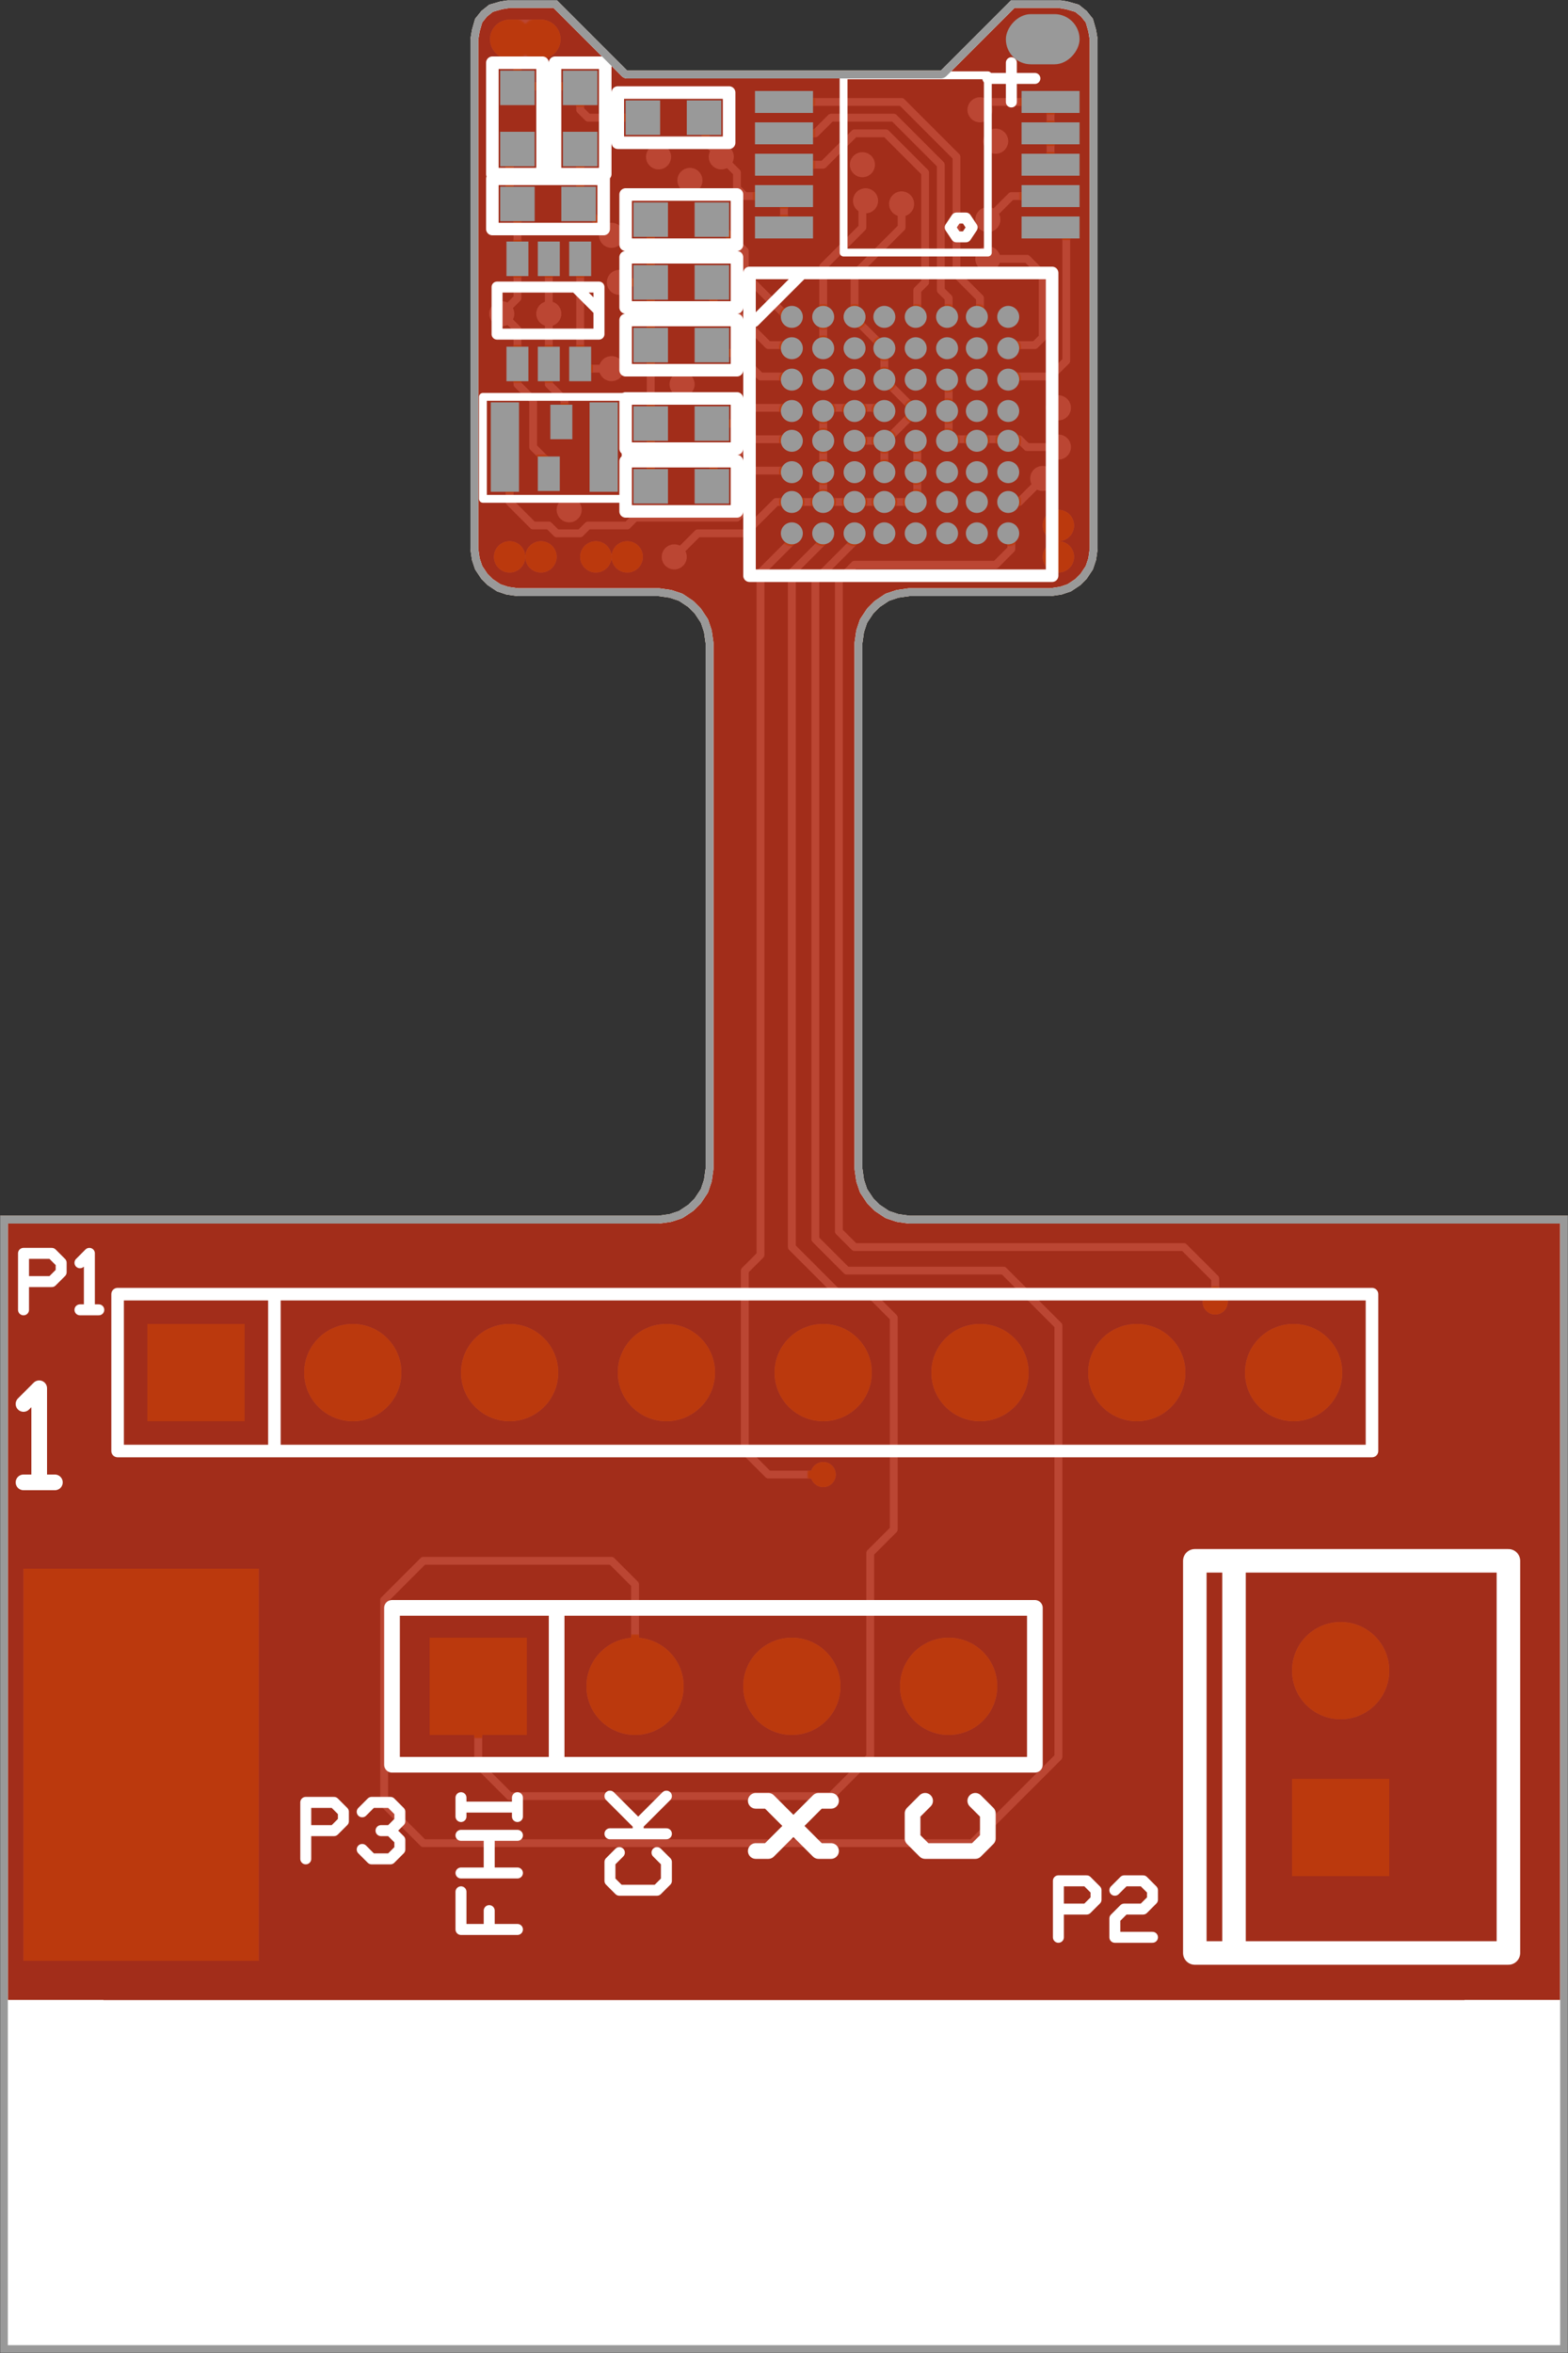 <svg version="1.1" xmlns="http://www.w3.org/2000/svg" xmlns:xlink="http://www.w3.org/1999/xlink" stroke-linecap="round" stroke-linejoin="round" stroke-width="0" fill-rule="evenodd" clip-rule="evenodd" id="Q4GY4s8io9RdvVHUASoD_top" viewBox="250 350 1000 1500" width="10in" height="15in" class="w-100 h-100"><rect x="250" y="350" width="1000" height="1500" fill="#333333" stroke="none"/><defs><style>.Q4GY4s8io9RdvVHUASoD_fr4 {color: #666666;}
.Q4GY4s8io9RdvVHUASoD_cu {color: #cccccc;}
.Q4GY4s8io9RdvVHUASoD_cf {color: #cc9933;}
.Q4GY4s8io9RdvVHUASoD_sm {color: #b51a00; opacity: 0.75;}
.Q4GY4s8io9RdvVHUASoD_ss {color: #ffffff;}
.Q4GY4s8io9RdvVHUASoD_sp {color: #999999;}
.Q4GY4s8io9RdvVHUASoD_out {color: #000000;}</style><circle cx="0" cy="0" r="8" id="ZgdZv9JOm4Oh7x9dErf2_pad-15"/><circle cx="0" cy="0" r="6" id="ZgdZv9JOm4Oh7x9dErf2_pad-16"/><circle cx="0" cy="0" r="12" id="ZgdZv9JOm4Oh7x9dErf2_pad-19"/><circle cx="0" cy="0" r="10" id="ZgdZv9JOm4Oh7x9dErf2_pad-26"/><circle cx="0" cy="0" r="31" id="ZgdZv9JOm4Oh7x9dErf2_pad-33"/><rect x="-17.5" y="-6" width="35" height="12" id="ZgdZv9JOm4Oh7x9dErf2_pad-41"/><rect x="-10" y="-10" width="20" height="20" id="ZgdZv9JOm4Oh7x9dErf2_pad-50"/><rect x="-8" y="-27.5" width="16" height="55" id="ZgdZv9JOm4Oh7x9dErf2_pad-53"/><rect x="-6" y="-10" width="12" height="20" id="ZgdZv9JOm4Oh7x9dErf2_pad-56"/><rect x="-75" y="-125" width="150" height="250" id="ZgdZv9JOm4Oh7x9dErf2_pad-59"/><rect x="-31" y="-31" width="62" height="62" id="ZgdZv9JOm4Oh7x9dErf2_pad-62"/><rect x="-22.5" y="-15" width="45" height="30" rx="15" ry="15" id="ZgdZv9JOm4Oh7x9dErf2_pad-77"/><circle cx="0" cy="0" r="8" id="btHgH41uFTiJAC-QwPuc_pad-15"/><circle cx="0" cy="0" r="14" id="btHgH41uFTiJAC-QwPuc_pad-17"/><circle cx="0" cy="0" r="12" id="btHgH41uFTiJAC-QwPuc_pad-19"/><circle cx="0" cy="0" r="10" id="btHgH41uFTiJAC-QwPuc_pad-26"/><circle cx="0" cy="0" r="33" id="btHgH41uFTiJAC-QwPuc_pad-32"/><rect x="-19.5" y="-8" width="39" height="16" id="btHgH41uFTiJAC-QwPuc_pad-40"/><rect x="-12" y="-12" width="24" height="24" id="btHgH41uFTiJAC-QwPuc_pad-49"/><rect x="-10" y="-29.5" width="20" height="59" id="btHgH41uFTiJAC-QwPuc_pad-52"/><rect x="-8" y="-12" width="16" height="24" id="btHgH41uFTiJAC-QwPuc_pad-55"/><rect x="-77" y="-127" width="154" height="254" id="btHgH41uFTiJAC-QwPuc_pad-58"/><rect x="-33" y="-33" width="66" height="66" id="btHgH41uFTiJAC-QwPuc_pad-61"/><rect x="-24.5" y="-17" width="49" height="34" rx="17" ry="17" id="btHgH41uFTiJAC-QwPuc_pad-76"/><circle cx="0" cy="0" r="7" id="sHI30xfRY6-TzhyeVgpp_pad-18"/><rect x="-9" y="-28.5" width="18" height="57" id="sHI30xfRY6-TzhyeVgpp_pad-36"/><rect x="-7" y="-11" width="14" height="22" id="sHI30xfRY6-TzhyeVgpp_pad-45"/><rect x="-18.5" y="-7" width="37" height="14" id="sHI30xfRY6-TzhyeVgpp_pad-48"/><rect x="-11" y="-11" width="22" height="22" id="sHI30xfRY6-TzhyeVgpp_pad-51"/><rect x="-23.5" y="-16" width="47" height="32" rx="16" ry="16" id="sHI30xfRY6-TzhyeVgpp_pad-63"/><circle cx="0" cy="0" r="20" id="q16zO8ct6BKjYHqMLwyL_pad-1"/><circle cx="0" cy="0" r="31" id="q16zO8ct6BKjYHqMLwyL_pad-2"/><circle cx="0" cy="0" r="4" id="q16zO8ct6BKjYHqMLwyL_pad-3"/><circle cx="0" cy="0" r="5" id="q16zO8ct6BKjYHqMLwyL_pad-4"/><circle cx="0" cy="0" r="6" id="q16zO8ct6BKjYHqMLwyL_pad-5"/><g id="Q4GY4s8io9RdvVHUASoD_top_silkscreen"><path d="M 1012 605 1012 605 1212 605 1212 605 1212 855 1212 855 1012 855 1012 855 1012 605 M 1037 605 1037 605 1037 855" fill="none" stroke-width="15"/><path d="M 925 651 925 651 925 615 M 943 651 925 651 M 943 651 949 645 949 639 943 633 925 633 925 615 M 967 651 967 651 961 645 M 979 651 967 651 M 979 651 985 645 985 639 979 633 967 633 961 627 961 615 M 985 615 961 615 M 675 663 675 663 669 669 M 675 651 675 663 M 675 651 669 645 645 645 639 651 639 663 M 645 669 639 663 M 675 681 675 681 639 681 M 657 687 657 687 639 705 M 657 681 657 687 M 657 681 657 687 M 675 705 657 687 M 580 620 580 620 544 620 M 544 644 544 620 M 544 644 544 620 M 562 620 544 620 M 562 632 562 620 M 562 632 562 620 M 580 620 562 620 M 580 656 580 656 544 656 M 562 680 562 680 544 680 M 562 680 562 656 M 562 680 562 656 M 580 680 562 680 M 580 692 580 692 580 698 544 698 M 544 692 544 698 M 544 692 544 704 M 544 698 544 704 M 580 698 544 698 M 580 698 580 704 M 445 701 445 701 445 665 M 463 701 445 701 M 469 695 463 701 M 469 695 469 689 463 683 445 683 445 665 M 487 701 487 701 481 695 M 499 701 487 701 M 505 695 499 701 M 505 695 505 689 499 683 493 683 M 499 683 493 683 M 505 677 499 683 M 505 677 505 671 499 665 487 665 481 671 M 265 1015 265 1015 265 1051 M 283 1051 265 1051 M 289 1045 283 1051 M 289 1039 289 1045 M 283 1033 289 1039 M 283 1033 265 1033 M 265 1015 265 1033 M 301 1045 301 1045 307 1051 M 307 1015 307 1051 M 307 1015 301 1015 M 313 1015 301 1015 M 567 1637 567 1637 567 1667 567 1667 632 1667 632 1667 632 1637 632 1637 567 1637 M 617 1667 617 1667 632 1652 M 731 1645 731 1645 761 1675 M 870 1705 870 1705 866 1711 860 1711 856 1705 860 1699 866 1699 870 1705 870 1705 M 895 1785 895 1785 895 1810 M 880 1800 880 1800 910 1800 M 1300 486 1300 486 1324 486 M 1312 486 1324 486 M 1312 486 1312 450 M 1336 486 1336 486 1336 450 M 1336 486 1360 486 1360 450 M 1336 450 1360 450 M 1336 450 1360 450 M 1372 486 1372 486 1372 450 M 1372 486 1390 486 1396 480 1396 474 1390 468 M 1372 468 1390 468 M 1372 468 1372 450 M 1444 486 1444 486 1444 450 M 1444 486 1468 486 1468 450 M 1444 450 1468 450 M 1444 450 1468 450 M 1480 486 1480 486 1498 450 M 1516 486 1498 450 M 1528 486 1528 486 1528 450 M 1528 486 1552 486 M 1528 486 1552 486 M 1528 486 1528 468 1540 468 M 1528 468 1540 468 M 1528 468 1528 450 1552 450 M 1564 486 1564 486 1564 450 M 1564 486 1582 486 1588 480 1588 474 1582 468 M 1564 468 1582 468 M 1564 468 1570 468 1588 450 M 1600 486 1600 486 1600 450 M 1600 486 1600 450 1624 450 M 1636 462 1636 462 1636 450 M 1648 486 1636 462 M 1648 486 1660 462 M 1636 462 1660 462 M 1636 462 1660 462 1660 450 M 1672 486 1672 486 1672 480 1684 468 1684 450 M 1684 468 1684 450 M 1696 480 1684 468 M 1696 486 1696 480" fill="none" stroke-width="7"/><path d="M 1250 350 1250 350 250 350 250 350 250 1075 250 1075 670 1075 670 1075 677 1076 683 1078 689 1082 693 1086 697 1092 699 1098 700 1105 700 1105 700 1105 700 1440 700 1440 699 1447 697 1453 693 1459 689 1463 683 1467 677 1469 670 1470 670 1470 670 1470 580 1470 M 800 1440 800 1440 800 1105 800 1105 801 1098 803 1092 807 1086 811 1082 817 1078 823 1076 830 1075 830 1075 830 1075 1250 1075 1250 1075 1250 350 M 880 694 880 694 872 702 M 880 678 880 694 M 880 678 872 670 840 670 832 678 832 694 M 840 702 832 694 M 780 670 780 670 772 670 740 702 732 702 M 740 670 740 670 732 670 M 772 702 740 670 M 780 702 772 702 M 910 725 910 725 910 825 910 825 500 825 500 825 500 725 500 725 910 725 M 605 725 605 725 605 825 M 275 965 275 965 265 955 M 275 905 275 965 M 275 905 265 905 M 285 905 265 905 M 830 1470 830 1470 823 1469 817 1467 811 1463 807 1459 803 1453 801 1447 800 1440 800 1440 M 830 1470 830 1470 920 1470 920 1470 927 1471 933 1473 939 1477 943 1481 947 1487 949 1493 950 1500 950 1500 950 1500 950 1825 950 1825 949 1831 947 1838 943 1843 938 1847 931 1849 925 1850 925 1850 925 1850 895 1850 895 1850 850 1805 850 1805 650 1805 650 1805 605 1850 605 1850 575 1850 575 1850 569 1849 562 1847 557 1843 553 1838 551 1831 550 1825 550 1825 550 1825 550 1500 550 1500 551 1493 553 1487 557 1481 561 1477 567 1473 573 1471 580 1470 580 1470" fill="none" stroke-width="10"/><path d="M 373 462 1127 462" fill="none" stroke-width="164"/><path d="M 1125 925 1125 925 1125 1025 1125 1025 325 1025 325 1025 325 925 325 925 1125 925 M 921 1483 921 1483 921 1676 921 1676 728 1676 728 1676 728 1483 728 1483 921 1483 M 425 1025 425 1025 425 925 M 649 1524 649 1524 720 1524 720 1524 720 1556 720 1556 649 1556 649 1556 649 1524 M 649 1564 649 1564 720 1564 720 1564 720 1596 720 1596 649 1596 649 1596 649 1564 M 649 1614 649 1614 649 1646 649 1646 720 1646 720 1646 720 1614 720 1614 649 1614 M 649 1654 649 1654 720 1654 720 1654 720 1686 720 1686 649 1686 649 1686 649 1654 M 649 1694 649 1694 720 1694 720 1694 720 1726 720 1726 649 1726 649 1726 649 1694 M 635 1704 635 1704 635 1736 635 1736 564 1736 564 1736 564 1704 564 1704 635 1704 M 636 1739 636 1739 604 1739 604 1739 604 1810 604 1810 636 1810 636 1810 636 1739 M 644 1759 644 1759 715 1759 715 1759 715 1791 715 1791 644 1791 644 1791 644 1759 M 596 1739 596 1739 564 1739 564 1739 564 1810 564 1810 596 1810 596 1810 596 1739" fill="none" stroke-width="8"/><path d="M 558 1597 558 1597 649 1597 649 1597 649 1532 649 1532 558 1532 558 1532 558 1597 M 788 1689 788 1689 880 1689 880 1689 880 1695 M 880 1693 880 1693 880 1802 880 1802 787 1802 M 788 1802 788 1802 788 1689" fill="none" stroke-width="5"/><path d="M 250 350 316 350 1250 350 1250 416 1184 416 250 416 250 350"/><path d="M 1250 350 1250 416 1250 575 1184 575 1184 509 1184 350 1250 350"/><path d="M 1250 509 1250 575 316 575 250 575 250 509 1184 509 1250 509"/><path d="M 250 575 250 509 250 350 316 350 316 416 316 575 250 575"/></g><g id="Q4GY4s8io9RdvVHUASoD_top_copper"><path d="M 575 1825 575 1825 595 1825" fill="none" stroke-width="25"/><use xlink:href="#ZgdZv9JOm4Oh7x9dErf2_pad-15" x="670" y="1750"/><use xlink:href="#ZgdZv9JOm4Oh7x9dErf2_pad-15" x="690" y="1735"/><use xlink:href="#ZgdZv9JOm4Oh7x9dErf2_pad-15" x="710" y="1750"/><use xlink:href="#ZgdZv9JOm4Oh7x9dErf2_pad-15" x="640" y="1700"/><use xlink:href="#ZgdZv9JOm4Oh7x9dErf2_pad-15" x="645" y="1670"/><use xlink:href="#ZgdZv9JOm4Oh7x9dErf2_pad-15" x="600" y="1650"/><use xlink:href="#ZgdZv9JOm4Oh7x9dErf2_pad-15" x="570" y="1650"/><use xlink:href="#ZgdZv9JOm4Oh7x9dErf2_pad-15" x="640" y="1615"/><use xlink:href="#ZgdZv9JOm4Oh7x9dErf2_pad-15" x="685" y="1605"/><use xlink:href="#ZgdZv9JOm4Oh7x9dErf2_pad-15" x="613" y="1525"/><use xlink:href="#ZgdZv9JOm4Oh7x9dErf2_pad-15" x="680" y="1495"/><use xlink:href="#ZgdZv9JOm4Oh7x9dErf2_pad-15" x="915" y="1545"/><use xlink:href="#ZgdZv9JOm4Oh7x9dErf2_pad-15" x="925" y="1565"/><use xlink:href="#ZgdZv9JOm4Oh7x9dErf2_pad-15" x="925" y="1590"/><use xlink:href="#ZgdZv9JOm4Oh7x9dErf2_pad-15" x="880" y="1685"/><use xlink:href="#ZgdZv9JOm4Oh7x9dErf2_pad-15" x="880" y="1710"/><use xlink:href="#ZgdZv9JOm4Oh7x9dErf2_pad-15" x="885" y="1760"/><use xlink:href="#ZgdZv9JOm4Oh7x9dErf2_pad-15" x="875" y="1780"/><use xlink:href="#ZgdZv9JOm4Oh7x9dErf2_pad-15" x="825" y="1720"/><use xlink:href="#ZgdZv9JOm4Oh7x9dErf2_pad-15" x="802" y="1722"/><use xlink:href="#ZgdZv9JOm4Oh7x9dErf2_pad-15" x="800" y="1745"/><use xlink:href="#ZgdZv9JOm4Oh7x9dErf2_pad-15" x="1025" y="1020"/><use xlink:href="#ZgdZv9JOm4Oh7x9dErf2_pad-15" x="775" y="910"/><use xlink:href="#ZgdZv9JOm4Oh7x9dErf2_pad-16" x="775" y="1510"/><use xlink:href="#ZgdZv9JOm4Oh7x9dErf2_pad-16" x="775" y="1530"/><use xlink:href="#ZgdZv9JOm4Oh7x9dErf2_pad-16" x="775" y="1549"/><use xlink:href="#ZgdZv9JOm4Oh7x9dErf2_pad-16" x="775" y="1569"/><use xlink:href="#ZgdZv9JOm4Oh7x9dErf2_pad-16" x="775" y="1588"/><use xlink:href="#ZgdZv9JOm4Oh7x9dErf2_pad-16" x="795" y="1588"/><use xlink:href="#ZgdZv9JOm4Oh7x9dErf2_pad-16" x="814" y="1588"/><use xlink:href="#ZgdZv9JOm4Oh7x9dErf2_pad-16" x="814" y="1569"/><use xlink:href="#ZgdZv9JOm4Oh7x9dErf2_pad-16" x="795" y="1569"/><use xlink:href="#ZgdZv9JOm4Oh7x9dErf2_pad-16" x="795" y="1549"/><use xlink:href="#ZgdZv9JOm4Oh7x9dErf2_pad-16" x="795" y="1530"/><use xlink:href="#ZgdZv9JOm4Oh7x9dErf2_pad-16" x="814" y="1530"/><use xlink:href="#ZgdZv9JOm4Oh7x9dErf2_pad-16" x="814" y="1549"/><use xlink:href="#ZgdZv9JOm4Oh7x9dErf2_pad-16" x="834" y="1549"/><use xlink:href="#ZgdZv9JOm4Oh7x9dErf2_pad-16" x="834" y="1530"/><use xlink:href="#ZgdZv9JOm4Oh7x9dErf2_pad-16" x="854" y="1530"/><use xlink:href="#ZgdZv9JOm4Oh7x9dErf2_pad-16" x="854" y="1549"/><use xlink:href="#ZgdZv9JOm4Oh7x9dErf2_pad-16" x="873" y="1549"/><use xlink:href="#ZgdZv9JOm4Oh7x9dErf2_pad-16" x="873" y="1530"/><use xlink:href="#ZgdZv9JOm4Oh7x9dErf2_pad-16" x="893" y="1530"/><use xlink:href="#ZgdZv9JOm4Oh7x9dErf2_pad-16" x="893" y="1549"/><use xlink:href="#ZgdZv9JOm4Oh7x9dErf2_pad-16" x="893" y="1569"/><use xlink:href="#ZgdZv9JOm4Oh7x9dErf2_pad-16" x="893" y="1588"/><use xlink:href="#ZgdZv9JOm4Oh7x9dErf2_pad-16" x="893" y="1608"/><use xlink:href="#ZgdZv9JOm4Oh7x9dErf2_pad-16" x="893" y="1628"/><use xlink:href="#ZgdZv9JOm4Oh7x9dErf2_pad-16" x="873" y="1628"/><use xlink:href="#ZgdZv9JOm4Oh7x9dErf2_pad-16" x="854" y="1628"/><use xlink:href="#ZgdZv9JOm4Oh7x9dErf2_pad-16" x="854" y="1648"/><use xlink:href="#ZgdZv9JOm4Oh7x9dErf2_pad-16" x="873" y="1648"/><use xlink:href="#ZgdZv9JOm4Oh7x9dErf2_pad-16" x="893" y="1648"/><use xlink:href="#ZgdZv9JOm4Oh7x9dErf2_pad-16" x="873" y="1608"/><use xlink:href="#ZgdZv9JOm4Oh7x9dErf2_pad-16" x="854" y="1608"/><use xlink:href="#ZgdZv9JOm4Oh7x9dErf2_pad-16" x="854" y="1588"/><use xlink:href="#ZgdZv9JOm4Oh7x9dErf2_pad-16" x="854" y="1569"/><use xlink:href="#ZgdZv9JOm4Oh7x9dErf2_pad-16" x="873" y="1569"/><use xlink:href="#ZgdZv9JOm4Oh7x9dErf2_pad-16" x="873" y="1588"/><use xlink:href="#ZgdZv9JOm4Oh7x9dErf2_pad-16" x="834" y="1588"/><use xlink:href="#ZgdZv9JOm4Oh7x9dErf2_pad-16" x="834" y="1569"/><use xlink:href="#ZgdZv9JOm4Oh7x9dErf2_pad-16" x="834" y="1608"/><use xlink:href="#ZgdZv9JOm4Oh7x9dErf2_pad-16" x="834" y="1628"/><use xlink:href="#ZgdZv9JOm4Oh7x9dErf2_pad-16" x="814" y="1628"/><use xlink:href="#ZgdZv9JOm4Oh7x9dErf2_pad-16" x="795" y="1628"/><use xlink:href="#ZgdZv9JOm4Oh7x9dErf2_pad-16" x="795" y="1648"/><use xlink:href="#ZgdZv9JOm4Oh7x9dErf2_pad-16" x="814" y="1648"/><use xlink:href="#ZgdZv9JOm4Oh7x9dErf2_pad-16" x="834" y="1648"/><use xlink:href="#ZgdZv9JOm4Oh7x9dErf2_pad-16" x="814" y="1608"/><use xlink:href="#ZgdZv9JOm4Oh7x9dErf2_pad-16" x="795" y="1608"/><use xlink:href="#ZgdZv9JOm4Oh7x9dErf2_pad-16" x="775" y="1608"/><use xlink:href="#ZgdZv9JOm4Oh7x9dErf2_pad-16" x="775" y="1628"/><use xlink:href="#ZgdZv9JOm4Oh7x9dErf2_pad-16" x="755" y="1628"/><use xlink:href="#ZgdZv9JOm4Oh7x9dErf2_pad-16" x="755" y="1648"/><use xlink:href="#ZgdZv9JOm4Oh7x9dErf2_pad-16" x="775" y="1648"/><use xlink:href="#ZgdZv9JOm4Oh7x9dErf2_pad-16" x="755" y="1608"/><use xlink:href="#ZgdZv9JOm4Oh7x9dErf2_pad-16" x="755" y="1588"/><use xlink:href="#ZgdZv9JOm4Oh7x9dErf2_pad-16" x="755" y="1569"/><use xlink:href="#ZgdZv9JOm4Oh7x9dErf2_pad-16" x="755" y="1549"/><use xlink:href="#ZgdZv9JOm4Oh7x9dErf2_pad-16" x="755" y="1530"/><use xlink:href="#ZgdZv9JOm4Oh7x9dErf2_pad-16" x="755" y="1510"/><use xlink:href="#ZgdZv9JOm4Oh7x9dErf2_pad-16" x="795" y="1510"/><use xlink:href="#ZgdZv9JOm4Oh7x9dErf2_pad-16" x="814" y="1510"/><use xlink:href="#ZgdZv9JOm4Oh7x9dErf2_pad-16" x="834" y="1510"/><use xlink:href="#ZgdZv9JOm4Oh7x9dErf2_pad-16" x="854" y="1510"/><use xlink:href="#ZgdZv9JOm4Oh7x9dErf2_pad-16" x="873" y="1510"/><use xlink:href="#ZgdZv9JOm4Oh7x9dErf2_pad-16" x="893" y="1510"/><path d="M 1300 936 1300 936 1324 936 M 1312 936 1324 936 M 1312 936 1312 900 M 1336 936 1336 936 1336 900 M 1336 936 1360 936 1360 900 M 1336 900 1360 900 M 1336 900 1360 900 M 1372 936 1372 936 1372 900 M 1372 936 1390 936 1396 930 1396 924 1390 918 M 1372 918 1390 918 M 1372 918 1372 900 M 1468 906 1468 906 1462 900 M 1450 900 1462 900 M 1444 906 1450 900 M 1444 930 1444 906 M 1450 936 1444 930 M 1450 936 1462 936 1468 930 M 1480 936 1480 936 1480 900 M 1480 936 1504 936 1504 900 M 1480 900 1504 900 M 1480 900 1504 900 M 1516 936 1516 936 1516 900 M 1516 936 1534 936 1540 930 1540 924 M 1534 918 1540 924 M 1516 918 1534 918 M 1516 918 1516 900 M 1552 936 1552 936 1552 900 M 1552 936 1570 936 1576 930 1576 924 M 1570 918 1576 924 M 1552 918 1570 918 M 1552 918 1552 900 M 1588 936 1588 936 1588 900 M 1588 936 1612 936 M 1588 936 1612 936 M 1588 936 1588 918 1600 918 M 1588 918 1600 918 M 1588 918 1588 900 1612 900 M 1624 936 1624 936 1624 900 M 1624 936 1642 936 1648 930 1648 924 M 1642 918 1648 924 M 1624 918 1642 918 M 1624 918 1630 918 1648 900" fill="none" stroke-width="7"/><use xlink:href="#ZgdZv9JOm4Oh7x9dErf2_pad-19" x="925" y="1825"/><use xlink:href="#ZgdZv9JOm4Oh7x9dErf2_pad-19" x="905" y="1825"/><use xlink:href="#ZgdZv9JOm4Oh7x9dErf2_pad-19" x="595" y="1825"/><use xlink:href="#ZgdZv9JOm4Oh7x9dErf2_pad-19" x="575" y="1825"/><path d="M 575 1850 575 1850 569 1849 562 1847 557 1843 553 1838 551 1831 550 1825 550 1825 M 595 1825 595 1825 575 1825 M 575 1850 575 1850 569 1849 562 1847 557 1843 553 1838 551 1831 550 1825 550 1825 M 605 1850 605 1850 575 1850 575 1850 605 1850 605 1850 650 1805 650 1805 850 1805 850 1805 895 1850 895 1850 925 1850 925 1850 895 1850 895 1850 850 1805 850 1805 650 1805 650 1805 605 1850 M 550 1825 550 1825 550 1500 550 1500 550 1825 M 550 1500 550 1500 551 1493 553 1487 557 1481 561 1477 567 1473 573 1471 580 1470 580 1470 M 550 1500 550 1500 551 1493 553 1487 557 1481 561 1477 567 1473 573 1471 580 1470 580 1470 580 1470 670 1470 670 1470 580 1470 M 700 1440 700 1440 699 1447 697 1453 693 1459 689 1463 683 1467 677 1469 670 1470 670 1470 M 700 1440 700 1440 700 1105 700 1105 700 1440 700 1440 699 1447 697 1453 693 1459 689 1463 683 1467 677 1469 670 1470 670 1470 M 800 1440 800 1440 800 1105 800 1105 800 1440 M 830 1470 830 1470 823 1469 817 1467 811 1463 807 1459 803 1453 801 1447 800 1440 800 1440 M 830 1470 830 1470 823 1469 817 1467 811 1463 807 1459 803 1453 801 1447 800 1440 800 1440 M 830 1470 830 1470 920 1470 920 1470 830 1470 M 920 1470 920 1470 927 1471 933 1473 939 1477 943 1481 947 1487 949 1493 950 1500 950 1500 950 1500 950 1825 950 1825 950 1500 M 920 1470 920 1470 927 1471 933 1473 939 1477 943 1481 947 1487 949 1493 950 1500 950 1500 M 950 1825 950 1825 949 1831 947 1838 943 1843 938 1847 931 1849 925 1850 925 1850 M 950 1825 950 1825 949 1831 947 1838 943 1843 938 1847 931 1849 925 1850 925 1850 M 800 1105 800 1105 801 1098 803 1092 807 1086 811 1082 817 1078 823 1076 830 1075 830 1075 M 800 1105 800 1105 801 1098 803 1092 807 1086 811 1082 817 1078 823 1076 830 1075 830 1075 830 1075 1250 1075 1250 1075 830 1075 M 670 1075 670 1075 250 1075 250 1075 250 350 250 350 1250 350 1250 350 1250 1075 1250 1075 1250 350 1250 350 250 350 250 350 250 1075 250 1075 670 1075 670 1075 677 1076 683 1078 689 1082 693 1086 697 1092 699 1098 700 1105 700 1105 M 670 1075 670 1075 677 1076 683 1078 689 1082 693 1086 697 1092 699 1098 700 1105 700 1105" fill="none" stroke-width="10"/><use xlink:href="#ZgdZv9JOm4Oh7x9dErf2_pad-26" x="650" y="1495"/><use xlink:href="#ZgdZv9JOm4Oh7x9dErf2_pad-26" x="630" y="1495"/><use xlink:href="#ZgdZv9JOm4Oh7x9dErf2_pad-26" x="595" y="1495"/><use xlink:href="#ZgdZv9JOm4Oh7x9dErf2_pad-26" x="575" y="1495"/><use xlink:href="#ZgdZv9JOm4Oh7x9dErf2_pad-26" x="925" y="1495"/><use xlink:href="#ZgdZv9JOm4Oh7x9dErf2_pad-26" x="925" y="1515"/><use xlink:href="#ZgdZv9JOm4Oh7x9dErf2_pad-33" x="975" y="975"/><use xlink:href="#ZgdZv9JOm4Oh7x9dErf2_pad-33" x="875" y="975"/><use xlink:href="#ZgdZv9JOm4Oh7x9dErf2_pad-33" x="775" y="975"/><use xlink:href="#ZgdZv9JOm4Oh7x9dErf2_pad-33" x="675" y="975"/><use xlink:href="#ZgdZv9JOm4Oh7x9dErf2_pad-33" x="575" y="975"/><use xlink:href="#ZgdZv9JOm4Oh7x9dErf2_pad-33" x="475" y="975"/><use xlink:href="#ZgdZv9JOm4Oh7x9dErf2_pad-33" x="655" y="775"/><use xlink:href="#ZgdZv9JOm4Oh7x9dErf2_pad-33" x="755" y="775"/><use xlink:href="#ZgdZv9JOm4Oh7x9dErf2_pad-33" x="855" y="775"/><use xlink:href="#ZgdZv9JOm4Oh7x9dErf2_pad-33" x="1105" y="785"/><use xlink:href="#ZgdZv9JOm4Oh7x9dErf2_pad-33" x="1075" y="975"/><path d="M 1025 1020 1025 1020 1025 1035 1025 1035 1005 1055 1005 1055 795 1055 795 1055 785 1065 785 1065 785 1355 785 1355 785 1480 785 1480 795 1490 795 1490 885 1490 885 1490 895 1500 895 1500 895 1510 M 895 1530 895 1530 900 1530 900 1530 915 1545 M 905 1565 905 1565 925 1565 M 905 1565 905 1565 900 1570 900 1570 890 1570 M 895 1570 895 1570 855 1570 855 1570 855 1610 M 834 1588 834 1588 814 1568 814 1568 814 1548 M 814 1569 814 1569 795 1569 M 775 1569 775 1569 775 1530 775 1530 755 1530 M 750 1530 750 1530 745 1530 745 1530 725 1510 725 1510 695 1510 695 1510 680 1495 M 735 1485 735 1485 755 1505 755 1505 755 1510 M 775 1510 775 1510 775 1505 775 1505 755 1485 755 1485 755 1135 M 755 1145 755 1145 755 1085 M 755 1100 755 1100 755 1055 755 1055 785 1025 785 1025 805 1025 805 1025 820 1010 820 1010 820 875 820 875 805 860 805 860 805 730 805 730 780 705 780 705 575 705 575 705 555 725 555 725 555 780 M 495 830 495 830 495 700 495 700 520 675 520 675 870 675 870 675 925 730 925 730 925 1005 925 1005 890 1040 890 1040 790 1040 790 1040 770 1060 770 1060 770 1155 770 1155 770 1480 770 1480 795 1505 795 1505 795 1510 M 775 1530 775 1530 835 1530 835 1530 835 1570 M 834 1588 834 1588 814 1608 814 1608 814 1628 814 1628 795 1647 M 795 1650 795 1650 795 1675 795 1675 825 1705 825 1705 825 1720 M 840 1740 840 1740 840 1670 840 1670 835 1665 835 1665 835 1650 M 855 1650 855 1650 855 1660 855 1660 850 1665 850 1665 850 1730 850 1730 850 1745 850 1745 820 1775 820 1775 780 1775 780 1775 770 1765 770 1765 760 1765 M 750 1745 750 1745 775 1745 775 1745 795 1765 795 1765 815 1765 815 1765 840 1740 M 860 1735 860 1735 860 1675 860 1675 875 1660 875 1660 875 1650 M 895 1630 895 1630 910 1630 910 1630 915 1635 915 1635 915 1655 M 915 1650 915 1650 915 1675 915 1675 905 1685 905 1685 895 1685 895 1685 880 1685 M 880 1710 880 1710 895 1725 895 1725 920 1725 M 920 1745 920 1745 920 1760 920 1760 920 1780 M 920 1785 920 1785 890 1785 M 895 1785 895 1785 875 1785 M 860 1750 860 1750 825 1785 825 1785 745 1785 M 700 1775 700 1775 700 1760 700 1760 710 1750 710 1750 720 1740 720 1740 720 1730 720 1730 725 1725 725 1725 740 1725 M 750 1720 750 1720 750 1705 M 725 1690 725 1690 725 1675 725 1675 755 1645 M 755 1630 755 1630 740 1630 740 1630 720 1650 720 1650 710 1650 710 1650 705 1655 705 1655 705 1670 M 725 1690 725 1690 710 1705 M 665 1710 665 1710 665 1630 665 1630 665 1580 665 1580 665 1540 M 655 1520 655 1520 650 1515 650 1515 625 1515 625 1515 620 1510 620 1510 610 1510 610 1510 605 1510 605 1510 600 1515 600 1515 590 1515 590 1515 575 1530 575 1530 575 1550 M 590 1565 590 1565 600 1555 M 590 1565 590 1565 590 1595 590 1595 580 1605 580 1605 580 1615 580 1615 580 1640 580 1640 570 1650 570 1650 580 1660 580 1660 580 1685 580 1685 580 1720 M 575 1720 575 1720 575 1755 M 580 1795 580 1795 580 1825 M 580 1795 580 1795 620 1795 620 1795 620 1780 620 1780 625 1775 625 1775 655 1775 M 620 1755 620 1755 620 1725 M 625 1715 625 1715 640 1700 M 620 1685 620 1685 620 1620 M 620 1615 620 1615 640 1615 M 610 1595 610 1595 610 1580 M 610 1595 610 1595 600 1605 600 1605 600 1615 M 600 1620 600 1620 600 1650 600 1650 600 1685 M 645 1670 645 1670 665 1670 M 700 1625 700 1625 720 1625 720 1625 735 1610 735 1610 755 1610 M 755 1590 755 1590 730 1590 730 1590 720 1580 720 1580 700 1580 M 710 1560 710 1560 720 1560 720 1560 730 1570 730 1570 755 1570 M 755 1550 755 1550 730 1550 730 1550 725 1545 725 1545 725 1525 725 1525 720 1520 720 1520 655 1520 M 705 1540 705 1540 705 1555 705 1555 710 1560 M 775 1568 775 1568 775 1587 M 775 1590 775 1590 815 1590 M 775 1630 775 1630 775 1650 M 775 1645 775 1645 775 1680 775 1680 800 1705 800 1705 800 1720 M 860 1735 860 1735 860 1750 M 930 1705 930 1705 930 1635 M 930 1620 930 1620 930 1650 M 915 1650 915 1650 915 1645 M 930 1620 930 1620 920 1610 920 1610 895 1610 M 735 1485 735 1485 735 1085 M 735 1090 735 1090 735 1050 735 1050 725 1040 725 1040 725 960 725 960 725 925 725 925 740 910 740 910 775 910 M 655 840 655 840 640 855 640 855 520 855 520 855 495 830 M 655 840 655 840 655 775" fill="none" stroke-width="5"/><use xlink:href="#ZgdZv9JOm4Oh7x9dErf2_pad-41" x="750" y="1705"/><use xlink:href="#ZgdZv9JOm4Oh7x9dErf2_pad-41" x="750" y="1725"/><use xlink:href="#ZgdZv9JOm4Oh7x9dErf2_pad-41" x="750" y="1745"/><use xlink:href="#ZgdZv9JOm4Oh7x9dErf2_pad-41" x="750" y="1765"/><use xlink:href="#ZgdZv9JOm4Oh7x9dErf2_pad-41" x="750" y="1785"/><use xlink:href="#ZgdZv9JOm4Oh7x9dErf2_pad-41" x="920" y="1785"/><use xlink:href="#ZgdZv9JOm4Oh7x9dErf2_pad-41" x="920" y="1765"/><use xlink:href="#ZgdZv9JOm4Oh7x9dErf2_pad-41" x="920" y="1745"/><use xlink:href="#ZgdZv9JOm4Oh7x9dErf2_pad-41" x="920" y="1725"/><use xlink:href="#ZgdZv9JOm4Oh7x9dErf2_pad-41" x="920" y="1705"/><use xlink:href="#ZgdZv9JOm4Oh7x9dErf2_pad-50" x="704" y="1710"/><use xlink:href="#ZgdZv9JOm4Oh7x9dErf2_pad-50" x="665" y="1710"/><use xlink:href="#ZgdZv9JOm4Oh7x9dErf2_pad-50" x="665" y="1670"/><use xlink:href="#ZgdZv9JOm4Oh7x9dErf2_pad-50" x="704" y="1670"/><use xlink:href="#ZgdZv9JOm4Oh7x9dErf2_pad-50" x="704" y="1630"/><use xlink:href="#ZgdZv9JOm4Oh7x9dErf2_pad-50" x="665" y="1630"/><use xlink:href="#ZgdZv9JOm4Oh7x9dErf2_pad-50" x="665" y="1580"/><use xlink:href="#ZgdZv9JOm4Oh7x9dErf2_pad-50" x="704" y="1580"/><use xlink:href="#ZgdZv9JOm4Oh7x9dErf2_pad-50" x="704" y="1540"/><use xlink:href="#ZgdZv9JOm4Oh7x9dErf2_pad-50" x="665" y="1540"/><use xlink:href="#ZgdZv9JOm4Oh7x9dErf2_pad-50" x="619" y="1720"/><use xlink:href="#ZgdZv9JOm4Oh7x9dErf2_pad-50" x="620" y="1755"/><use xlink:href="#ZgdZv9JOm4Oh7x9dErf2_pad-50" x="620" y="1794"/><use xlink:href="#ZgdZv9JOm4Oh7x9dErf2_pad-50" x="580" y="1794"/><use xlink:href="#ZgdZv9JOm4Oh7x9dErf2_pad-50" x="580" y="1755"/><use xlink:href="#ZgdZv9JOm4Oh7x9dErf2_pad-50" x="580" y="1720"/><use xlink:href="#ZgdZv9JOm4Oh7x9dErf2_pad-50" x="660" y="1775"/><use xlink:href="#ZgdZv9JOm4Oh7x9dErf2_pad-50" x="699" y="1775"/><use xlink:href="#ZgdZv9JOm4Oh7x9dErf2_pad-53" x="635" y="1565"/><use xlink:href="#ZgdZv9JOm4Oh7x9dErf2_pad-53" x="572" y="1565"/><use xlink:href="#ZgdZv9JOm4Oh7x9dErf2_pad-56" x="600" y="1548"/><use xlink:href="#ZgdZv9JOm4Oh7x9dErf2_pad-56" x="608" y="1581"/><use xlink:href="#ZgdZv9JOm4Oh7x9dErf2_pad-56" x="600" y="1618"/><use xlink:href="#ZgdZv9JOm4Oh7x9dErf2_pad-56" x="580" y="1618"/><use xlink:href="#ZgdZv9JOm4Oh7x9dErf2_pad-56" x="620" y="1618"/><use xlink:href="#ZgdZv9JOm4Oh7x9dErf2_pad-56" x="620" y="1685"/><use xlink:href="#ZgdZv9JOm4Oh7x9dErf2_pad-56" x="600" y="1685"/><use xlink:href="#ZgdZv9JOm4Oh7x9dErf2_pad-56" x="580" y="1685"/><use xlink:href="#ZgdZv9JOm4Oh7x9dErf2_pad-59" x="340" y="725"/><use xlink:href="#ZgdZv9JOm4Oh7x9dErf2_pad-62" x="555" y="775"/><use xlink:href="#ZgdZv9JOm4Oh7x9dErf2_pad-62" x="375" y="975"/><use xlink:href="#ZgdZv9JOm4Oh7x9dErf2_pad-62" x="1105" y="685"/><use xlink:href="#ZgdZv9JOm4Oh7x9dErf2_pad-77" x="915" y="1825"/></g><g id="Q4GY4s8io9RdvVHUASoD_top_soldermask"><use xlink:href="#btHgH41uFTiJAC-QwPuc_pad-15" x="755" y="1510"/><use xlink:href="#btHgH41uFTiJAC-QwPuc_pad-15" x="775" y="1510"/><use xlink:href="#btHgH41uFTiJAC-QwPuc_pad-15" x="795" y="1510"/><use xlink:href="#btHgH41uFTiJAC-QwPuc_pad-15" x="814" y="1510"/><use xlink:href="#btHgH41uFTiJAC-QwPuc_pad-15" x="814" y="1530"/><use xlink:href="#btHgH41uFTiJAC-QwPuc_pad-15" x="814" y="1549"/><use xlink:href="#btHgH41uFTiJAC-QwPuc_pad-15" x="795" y="1549"/><use xlink:href="#btHgH41uFTiJAC-QwPuc_pad-15" x="795" y="1530"/><use xlink:href="#btHgH41uFTiJAC-QwPuc_pad-15" x="775" y="1530"/><use xlink:href="#btHgH41uFTiJAC-QwPuc_pad-15" x="775" y="1549"/><use xlink:href="#btHgH41uFTiJAC-QwPuc_pad-15" x="775" y="1569"/><use xlink:href="#btHgH41uFTiJAC-QwPuc_pad-15" x="775" y="1588"/><use xlink:href="#btHgH41uFTiJAC-QwPuc_pad-15" x="775" y="1608"/><use xlink:href="#btHgH41uFTiJAC-QwPuc_pad-15" x="775" y="1628"/><use xlink:href="#btHgH41uFTiJAC-QwPuc_pad-15" x="795" y="1628"/><use xlink:href="#btHgH41uFTiJAC-QwPuc_pad-15" x="814" y="1628"/><use xlink:href="#btHgH41uFTiJAC-QwPuc_pad-15" x="834" y="1628"/><use xlink:href="#btHgH41uFTiJAC-QwPuc_pad-15" x="834" y="1608"/><use xlink:href="#btHgH41uFTiJAC-QwPuc_pad-15" x="834" y="1588"/><use xlink:href="#btHgH41uFTiJAC-QwPuc_pad-15" x="834" y="1569"/><use xlink:href="#btHgH41uFTiJAC-QwPuc_pad-15" x="814" y="1569"/><use xlink:href="#btHgH41uFTiJAC-QwPuc_pad-15" x="795" y="1569"/><use xlink:href="#btHgH41uFTiJAC-QwPuc_pad-15" x="795" y="1588"/><use xlink:href="#btHgH41uFTiJAC-QwPuc_pad-15" x="814" y="1588"/><use xlink:href="#btHgH41uFTiJAC-QwPuc_pad-15" x="814" y="1608"/><use xlink:href="#btHgH41uFTiJAC-QwPuc_pad-15" x="795" y="1608"/><use xlink:href="#btHgH41uFTiJAC-QwPuc_pad-15" x="795" y="1648"/><use xlink:href="#btHgH41uFTiJAC-QwPuc_pad-15" x="814" y="1648"/><use xlink:href="#btHgH41uFTiJAC-QwPuc_pad-15" x="834" y="1648"/><use xlink:href="#btHgH41uFTiJAC-QwPuc_pad-15" x="854" y="1648"/><use xlink:href="#btHgH41uFTiJAC-QwPuc_pad-15" x="873" y="1648"/><use xlink:href="#btHgH41uFTiJAC-QwPuc_pad-15" x="873" y="1628"/><use xlink:href="#btHgH41uFTiJAC-QwPuc_pad-15" x="854" y="1628"/><use xlink:href="#btHgH41uFTiJAC-QwPuc_pad-15" x="854" y="1608"/><use xlink:href="#btHgH41uFTiJAC-QwPuc_pad-15" x="873" y="1608"/><use xlink:href="#btHgH41uFTiJAC-QwPuc_pad-15" x="893" y="1608"/><use xlink:href="#btHgH41uFTiJAC-QwPuc_pad-15" x="893" y="1588"/><use xlink:href="#btHgH41uFTiJAC-QwPuc_pad-15" x="893" y="1569"/><use xlink:href="#btHgH41uFTiJAC-QwPuc_pad-15" x="893" y="1549"/><use xlink:href="#btHgH41uFTiJAC-QwPuc_pad-15" x="893" y="1530"/><use xlink:href="#btHgH41uFTiJAC-QwPuc_pad-15" x="893" y="1510"/><use xlink:href="#btHgH41uFTiJAC-QwPuc_pad-15" x="873" y="1510"/><use xlink:href="#btHgH41uFTiJAC-QwPuc_pad-15" x="854" y="1510"/><use xlink:href="#btHgH41uFTiJAC-QwPuc_pad-15" x="854" y="1530"/><use xlink:href="#btHgH41uFTiJAC-QwPuc_pad-15" x="854" y="1549"/><use xlink:href="#btHgH41uFTiJAC-QwPuc_pad-15" x="873" y="1549"/><use xlink:href="#btHgH41uFTiJAC-QwPuc_pad-15" x="873" y="1530"/><use xlink:href="#btHgH41uFTiJAC-QwPuc_pad-15" x="834" y="1530"/><use xlink:href="#btHgH41uFTiJAC-QwPuc_pad-15" x="834" y="1549"/><use xlink:href="#btHgH41uFTiJAC-QwPuc_pad-15" x="854" y="1569"/><use xlink:href="#btHgH41uFTiJAC-QwPuc_pad-15" x="854" y="1588"/><use xlink:href="#btHgH41uFTiJAC-QwPuc_pad-15" x="873" y="1588"/><use xlink:href="#btHgH41uFTiJAC-QwPuc_pad-15" x="873" y="1569"/><use xlink:href="#btHgH41uFTiJAC-QwPuc_pad-15" x="893" y="1628"/><use xlink:href="#btHgH41uFTiJAC-QwPuc_pad-15" x="893" y="1648"/><use xlink:href="#btHgH41uFTiJAC-QwPuc_pad-15" x="775" y="1648"/><use xlink:href="#btHgH41uFTiJAC-QwPuc_pad-15" x="755" y="1648"/><use xlink:href="#btHgH41uFTiJAC-QwPuc_pad-15" x="755" y="1628"/><use xlink:href="#btHgH41uFTiJAC-QwPuc_pad-15" x="755" y="1608"/><use xlink:href="#btHgH41uFTiJAC-QwPuc_pad-15" x="755" y="1588"/><use xlink:href="#btHgH41uFTiJAC-QwPuc_pad-15" x="755" y="1569"/><use xlink:href="#btHgH41uFTiJAC-QwPuc_pad-15" x="755" y="1549"/><use xlink:href="#btHgH41uFTiJAC-QwPuc_pad-15" x="755" y="1530"/><use xlink:href="#btHgH41uFTiJAC-QwPuc_pad-15" x="834" y="1510"/><use xlink:href="#btHgH41uFTiJAC-QwPuc_pad-17" x="905" y="1825"/><use xlink:href="#btHgH41uFTiJAC-QwPuc_pad-17" x="925" y="1825"/><use xlink:href="#btHgH41uFTiJAC-QwPuc_pad-17" x="595" y="1825"/><use xlink:href="#btHgH41uFTiJAC-QwPuc_pad-17" x="575" y="1825"/><use xlink:href="#btHgH41uFTiJAC-QwPuc_pad-19" x="575" y="1495"/><use xlink:href="#btHgH41uFTiJAC-QwPuc_pad-19" x="595" y="1495"/><use xlink:href="#btHgH41uFTiJAC-QwPuc_pad-19" x="630" y="1495"/><use xlink:href="#btHgH41uFTiJAC-QwPuc_pad-19" x="650" y="1495"/><use xlink:href="#btHgH41uFTiJAC-QwPuc_pad-19" x="925" y="1495"/><use xlink:href="#btHgH41uFTiJAC-QwPuc_pad-19" x="925" y="1515"/><path d="M 920 1470 920 1470 927 1471 933 1473 939 1477 943 1481 947 1487 949 1493 950 1500 950 1500 950 1500 950 1825 950 1825 949 1831 947 1838 943 1843 938 1847 931 1849 925 1850 925 1850 925 1850 895 1850 895 1850 850 1805 850 1805 650 1805 650 1805 605 1850 605 1850 575 1850 575 1850 569 1849 562 1847 557 1843 553 1838 551 1831 550 1825 550 1825 550 1825 550 1500 550 1500 551 1493 553 1487 557 1481 561 1477 567 1473 573 1471 580 1470 580 1470 580 1470 670 1470 M 700 1440 700 1440 699 1447 697 1453 693 1459 689 1463 683 1467 677 1469 670 1470 670 1470 M 700 1440 700 1440 700 1105 M 670 1075 670 1075 677 1076 683 1078 689 1082 693 1086 697 1092 699 1098 700 1105 700 1105 M 670 1075 670 1075 250 1075 250 1075 250 350 250 350 1250 350 1250 350 1250 1075 1250 1075 830 1075 M 800 1105 800 1105 801 1098 803 1092 807 1086 811 1082 817 1078 823 1076 830 1075 830 1075 M 800 1105 800 1105 800 1440 M 830 1470 830 1470 823 1469 817 1467 811 1463 807 1459 803 1453 801 1447 800 1440 800 1440 M 830 1470 830 1470 920 1470" fill="none" stroke-width="10"/><use xlink:href="#btHgH41uFTiJAC-QwPuc_pad-26" x="1025" y="1020"/><use xlink:href="#btHgH41uFTiJAC-QwPuc_pad-26" x="775" y="910"/><use xlink:href="#btHgH41uFTiJAC-QwPuc_pad-32" x="775" y="975"/><use xlink:href="#btHgH41uFTiJAC-QwPuc_pad-32" x="675" y="975"/><use xlink:href="#btHgH41uFTiJAC-QwPuc_pad-32" x="575" y="975"/><use xlink:href="#btHgH41uFTiJAC-QwPuc_pad-32" x="475" y="975"/><use xlink:href="#btHgH41uFTiJAC-QwPuc_pad-32" x="655" y="775"/><use xlink:href="#btHgH41uFTiJAC-QwPuc_pad-32" x="755" y="775"/><use xlink:href="#btHgH41uFTiJAC-QwPuc_pad-32" x="855" y="775"/><use xlink:href="#btHgH41uFTiJAC-QwPuc_pad-32" x="875" y="975"/><use xlink:href="#btHgH41uFTiJAC-QwPuc_pad-32" x="975" y="975"/><use xlink:href="#btHgH41uFTiJAC-QwPuc_pad-32" x="1075" y="975"/><use xlink:href="#btHgH41uFTiJAC-QwPuc_pad-32" x="1105" y="785"/><use xlink:href="#btHgH41uFTiJAC-QwPuc_pad-40" x="920" y="1705"/><use xlink:href="#btHgH41uFTiJAC-QwPuc_pad-40" x="920" y="1725"/><use xlink:href="#btHgH41uFTiJAC-QwPuc_pad-40" x="920" y="1745"/><use xlink:href="#btHgH41uFTiJAC-QwPuc_pad-40" x="920" y="1765"/><use xlink:href="#btHgH41uFTiJAC-QwPuc_pad-40" x="920" y="1785"/><use xlink:href="#btHgH41uFTiJAC-QwPuc_pad-40" x="750" y="1785"/><use xlink:href="#btHgH41uFTiJAC-QwPuc_pad-40" x="750" y="1765"/><use xlink:href="#btHgH41uFTiJAC-QwPuc_pad-40" x="750" y="1745"/><use xlink:href="#btHgH41uFTiJAC-QwPuc_pad-40" x="750" y="1725"/><use xlink:href="#btHgH41uFTiJAC-QwPuc_pad-40" x="750" y="1705"/><use xlink:href="#btHgH41uFTiJAC-QwPuc_pad-49" x="704" y="1710"/><use xlink:href="#btHgH41uFTiJAC-QwPuc_pad-49" x="665" y="1710"/><use xlink:href="#btHgH41uFTiJAC-QwPuc_pad-49" x="665" y="1670"/><use xlink:href="#btHgH41uFTiJAC-QwPuc_pad-49" x="704" y="1670"/><use xlink:href="#btHgH41uFTiJAC-QwPuc_pad-49" x="704" y="1630"/><use xlink:href="#btHgH41uFTiJAC-QwPuc_pad-49" x="665" y="1630"/><use xlink:href="#btHgH41uFTiJAC-QwPuc_pad-49" x="665" y="1580"/><use xlink:href="#btHgH41uFTiJAC-QwPuc_pad-49" x="704" y="1580"/><use xlink:href="#btHgH41uFTiJAC-QwPuc_pad-49" x="704" y="1540"/><use xlink:href="#btHgH41uFTiJAC-QwPuc_pad-49" x="665" y="1540"/><use xlink:href="#btHgH41uFTiJAC-QwPuc_pad-49" x="619" y="1720"/><use xlink:href="#btHgH41uFTiJAC-QwPuc_pad-49" x="620" y="1755"/><use xlink:href="#btHgH41uFTiJAC-QwPuc_pad-49" x="620" y="1794"/><use xlink:href="#btHgH41uFTiJAC-QwPuc_pad-49" x="580" y="1794"/><use xlink:href="#btHgH41uFTiJAC-QwPuc_pad-49" x="580" y="1755"/><use xlink:href="#btHgH41uFTiJAC-QwPuc_pad-49" x="580" y="1720"/><use xlink:href="#btHgH41uFTiJAC-QwPuc_pad-49" x="660" y="1775"/><use xlink:href="#btHgH41uFTiJAC-QwPuc_pad-49" x="699" y="1775"/><use xlink:href="#btHgH41uFTiJAC-QwPuc_pad-52" x="635" y="1565"/><use xlink:href="#btHgH41uFTiJAC-QwPuc_pad-52" x="572" y="1565"/><use xlink:href="#btHgH41uFTiJAC-QwPuc_pad-55" x="600" y="1548"/><use xlink:href="#btHgH41uFTiJAC-QwPuc_pad-55" x="608" y="1581"/><use xlink:href="#btHgH41uFTiJAC-QwPuc_pad-55" x="600" y="1618"/><use xlink:href="#btHgH41uFTiJAC-QwPuc_pad-55" x="620" y="1618"/><use xlink:href="#btHgH41uFTiJAC-QwPuc_pad-55" x="580" y="1618"/><use xlink:href="#btHgH41uFTiJAC-QwPuc_pad-55" x="580" y="1685"/><use xlink:href="#btHgH41uFTiJAC-QwPuc_pad-55" x="600" y="1685"/><use xlink:href="#btHgH41uFTiJAC-QwPuc_pad-55" x="620" y="1685"/><use xlink:href="#btHgH41uFTiJAC-QwPuc_pad-58" x="340" y="725"/><use xlink:href="#btHgH41uFTiJAC-QwPuc_pad-61" x="555" y="775"/><use xlink:href="#btHgH41uFTiJAC-QwPuc_pad-61" x="375" y="975"/><use xlink:href="#btHgH41uFTiJAC-QwPuc_pad-61" x="1105" y="685"/><use xlink:href="#btHgH41uFTiJAC-QwPuc_pad-76" x="915" y="1825"/></g><g id="Q4GY4s8io9RdvVHUASoD_top_solderpaste"><use xlink:href="#sHI30xfRY6-TzhyeVgpp_pad-18" x="755" y="1510"/><use xlink:href="#sHI30xfRY6-TzhyeVgpp_pad-18" x="775" y="1510"/><use xlink:href="#sHI30xfRY6-TzhyeVgpp_pad-18" x="775" y="1530"/><use xlink:href="#sHI30xfRY6-TzhyeVgpp_pad-18" x="775" y="1549"/><use xlink:href="#sHI30xfRY6-TzhyeVgpp_pad-18" x="775" y="1569"/><use xlink:href="#sHI30xfRY6-TzhyeVgpp_pad-18" x="775" y="1588"/><use xlink:href="#sHI30xfRY6-TzhyeVgpp_pad-18" x="795" y="1588"/><use xlink:href="#sHI30xfRY6-TzhyeVgpp_pad-18" x="814" y="1588"/><use xlink:href="#sHI30xfRY6-TzhyeVgpp_pad-18" x="814" y="1569"/><use xlink:href="#sHI30xfRY6-TzhyeVgpp_pad-18" x="795" y="1569"/><use xlink:href="#sHI30xfRY6-TzhyeVgpp_pad-18" x="795" y="1549"/><use xlink:href="#sHI30xfRY6-TzhyeVgpp_pad-18" x="795" y="1530"/><use xlink:href="#sHI30xfRY6-TzhyeVgpp_pad-18" x="814" y="1530"/><use xlink:href="#sHI30xfRY6-TzhyeVgpp_pad-18" x="814" y="1549"/><use xlink:href="#sHI30xfRY6-TzhyeVgpp_pad-18" x="834" y="1549"/><use xlink:href="#sHI30xfRY6-TzhyeVgpp_pad-18" x="834" y="1530"/><use xlink:href="#sHI30xfRY6-TzhyeVgpp_pad-18" x="834" y="1510"/><use xlink:href="#sHI30xfRY6-TzhyeVgpp_pad-18" x="854" y="1510"/><use xlink:href="#sHI30xfRY6-TzhyeVgpp_pad-18" x="873" y="1510"/><use xlink:href="#sHI30xfRY6-TzhyeVgpp_pad-18" x="873" y="1530"/><use xlink:href="#sHI30xfRY6-TzhyeVgpp_pad-18" x="873" y="1549"/><use xlink:href="#sHI30xfRY6-TzhyeVgpp_pad-18" x="854" y="1549"/><use xlink:href="#sHI30xfRY6-TzhyeVgpp_pad-18" x="854" y="1530"/><use xlink:href="#sHI30xfRY6-TzhyeVgpp_pad-18" x="893" y="1530"/><use xlink:href="#sHI30xfRY6-TzhyeVgpp_pad-18" x="893" y="1549"/><use xlink:href="#sHI30xfRY6-TzhyeVgpp_pad-18" x="893" y="1569"/><use xlink:href="#sHI30xfRY6-TzhyeVgpp_pad-18" x="893" y="1588"/><use xlink:href="#sHI30xfRY6-TzhyeVgpp_pad-18" x="873" y="1588"/><use xlink:href="#sHI30xfRY6-TzhyeVgpp_pad-18" x="873" y="1569"/><use xlink:href="#sHI30xfRY6-TzhyeVgpp_pad-18" x="854" y="1569"/><use xlink:href="#sHI30xfRY6-TzhyeVgpp_pad-18" x="854" y="1588"/><use xlink:href="#sHI30xfRY6-TzhyeVgpp_pad-18" x="834" y="1588"/><use xlink:href="#sHI30xfRY6-TzhyeVgpp_pad-18" x="834" y="1569"/><use xlink:href="#sHI30xfRY6-TzhyeVgpp_pad-18" x="834" y="1608"/><use xlink:href="#sHI30xfRY6-TzhyeVgpp_pad-18" x="814" y="1608"/><use xlink:href="#sHI30xfRY6-TzhyeVgpp_pad-18" x="795" y="1608"/><use xlink:href="#sHI30xfRY6-TzhyeVgpp_pad-18" x="775" y="1608"/><use xlink:href="#sHI30xfRY6-TzhyeVgpp_pad-18" x="775" y="1628"/><use xlink:href="#sHI30xfRY6-TzhyeVgpp_pad-18" x="755" y="1628"/><use xlink:href="#sHI30xfRY6-TzhyeVgpp_pad-18" x="755" y="1608"/><use xlink:href="#sHI30xfRY6-TzhyeVgpp_pad-18" x="755" y="1588"/><use xlink:href="#sHI30xfRY6-TzhyeVgpp_pad-18" x="755" y="1569"/><use xlink:href="#sHI30xfRY6-TzhyeVgpp_pad-18" x="755" y="1549"/><use xlink:href="#sHI30xfRY6-TzhyeVgpp_pad-18" x="755" y="1530"/><use xlink:href="#sHI30xfRY6-TzhyeVgpp_pad-18" x="795" y="1510"/><use xlink:href="#sHI30xfRY6-TzhyeVgpp_pad-18" x="814" y="1510"/><use xlink:href="#sHI30xfRY6-TzhyeVgpp_pad-18" x="893" y="1510"/><use xlink:href="#sHI30xfRY6-TzhyeVgpp_pad-18" x="893" y="1608"/><use xlink:href="#sHI30xfRY6-TzhyeVgpp_pad-18" x="893" y="1628"/><use xlink:href="#sHI30xfRY6-TzhyeVgpp_pad-18" x="893" y="1648"/><use xlink:href="#sHI30xfRY6-TzhyeVgpp_pad-18" x="873" y="1648"/><use xlink:href="#sHI30xfRY6-TzhyeVgpp_pad-18" x="854" y="1648"/><use xlink:href="#sHI30xfRY6-TzhyeVgpp_pad-18" x="834" y="1648"/><use xlink:href="#sHI30xfRY6-TzhyeVgpp_pad-18" x="834" y="1628"/><use xlink:href="#sHI30xfRY6-TzhyeVgpp_pad-18" x="854" y="1628"/><use xlink:href="#sHI30xfRY6-TzhyeVgpp_pad-18" x="873" y="1628"/><use xlink:href="#sHI30xfRY6-TzhyeVgpp_pad-18" x="873" y="1608"/><use xlink:href="#sHI30xfRY6-TzhyeVgpp_pad-18" x="854" y="1608"/><use xlink:href="#sHI30xfRY6-TzhyeVgpp_pad-18" x="814" y="1628"/><use xlink:href="#sHI30xfRY6-TzhyeVgpp_pad-18" x="795" y="1628"/><use xlink:href="#sHI30xfRY6-TzhyeVgpp_pad-18" x="795" y="1648"/><use xlink:href="#sHI30xfRY6-TzhyeVgpp_pad-18" x="814" y="1648"/><use xlink:href="#sHI30xfRY6-TzhyeVgpp_pad-18" x="775" y="1648"/><use xlink:href="#sHI30xfRY6-TzhyeVgpp_pad-18" x="755" y="1648"/><path d="M 850 1805 850 1805 650 1805 650 1805 605 1850 605 1850 575 1850 575 1850 569 1849 562 1847 557 1843 553 1838 551 1831 550 1825 550 1825 550 1825 550 1500 550 1500 551 1493 553 1487 557 1481 561 1477 567 1473 573 1471 580 1470 580 1470 580 1470 670 1470 M 700 1440 700 1440 699 1447 697 1453 693 1459 689 1463 683 1467 677 1469 670 1470 670 1470 M 700 1440 700 1440 700 1105 M 670 1075 670 1075 677 1076 683 1078 689 1082 693 1086 697 1092 699 1098 700 1105 700 1105 M 670 1075 670 1075 250 1075 250 1075 250 350 250 350 1250 350 1250 350 1250 1075 1250 1075 830 1075 M 800 1105 800 1105 801 1098 803 1092 807 1086 811 1082 817 1078 823 1076 830 1075 830 1075 M 800 1105 800 1105 800 1440 M 830 1470 830 1470 823 1469 817 1467 811 1463 807 1459 803 1453 801 1447 800 1440 800 1440 M 830 1470 830 1470 920 1470 920 1470 927 1471 933 1473 939 1477 943 1481 947 1487 949 1493 950 1500 950 1500 950 1500 950 1825 950 1825 949 1831 947 1838 943 1843 938 1847 931 1849 925 1850 925 1850 925 1850 895 1850 895 1850 850 1805" fill="none" stroke-width="10"/><use xlink:href="#sHI30xfRY6-TzhyeVgpp_pad-36" x="635" y="1565"/><use xlink:href="#sHI30xfRY6-TzhyeVgpp_pad-36" x="572" y="1565"/><use xlink:href="#sHI30xfRY6-TzhyeVgpp_pad-45" x="600" y="1548"/><use xlink:href="#sHI30xfRY6-TzhyeVgpp_pad-45" x="608" y="1581"/><use xlink:href="#sHI30xfRY6-TzhyeVgpp_pad-45" x="600" y="1618"/><use xlink:href="#sHI30xfRY6-TzhyeVgpp_pad-45" x="620" y="1618"/><use xlink:href="#sHI30xfRY6-TzhyeVgpp_pad-45" x="580" y="1618"/><use xlink:href="#sHI30xfRY6-TzhyeVgpp_pad-45" x="580" y="1685"/><use xlink:href="#sHI30xfRY6-TzhyeVgpp_pad-45" x="600" y="1685"/><use xlink:href="#sHI30xfRY6-TzhyeVgpp_pad-45" x="620" y="1685"/><use xlink:href="#sHI30xfRY6-TzhyeVgpp_pad-48" x="750" y="1705"/><use xlink:href="#sHI30xfRY6-TzhyeVgpp_pad-48" x="750" y="1725"/><use xlink:href="#sHI30xfRY6-TzhyeVgpp_pad-48" x="750" y="1745"/><use xlink:href="#sHI30xfRY6-TzhyeVgpp_pad-48" x="750" y="1765"/><use xlink:href="#sHI30xfRY6-TzhyeVgpp_pad-48" x="750" y="1785"/><use xlink:href="#sHI30xfRY6-TzhyeVgpp_pad-48" x="920" y="1785"/><use xlink:href="#sHI30xfRY6-TzhyeVgpp_pad-48" x="920" y="1765"/><use xlink:href="#sHI30xfRY6-TzhyeVgpp_pad-48" x="920" y="1745"/><use xlink:href="#sHI30xfRY6-TzhyeVgpp_pad-48" x="920" y="1725"/><use xlink:href="#sHI30xfRY6-TzhyeVgpp_pad-48" x="920" y="1705"/><use xlink:href="#sHI30xfRY6-TzhyeVgpp_pad-51" x="704" y="1710"/><use xlink:href="#sHI30xfRY6-TzhyeVgpp_pad-51" x="665" y="1710"/><use xlink:href="#sHI30xfRY6-TzhyeVgpp_pad-51" x="665" y="1670"/><use xlink:href="#sHI30xfRY6-TzhyeVgpp_pad-51" x="704" y="1670"/><use xlink:href="#sHI30xfRY6-TzhyeVgpp_pad-51" x="704" y="1630"/><use xlink:href="#sHI30xfRY6-TzhyeVgpp_pad-51" x="665" y="1630"/><use xlink:href="#sHI30xfRY6-TzhyeVgpp_pad-51" x="665" y="1580"/><use xlink:href="#sHI30xfRY6-TzhyeVgpp_pad-51" x="704" y="1580"/><use xlink:href="#sHI30xfRY6-TzhyeVgpp_pad-51" x="704" y="1540"/><use xlink:href="#sHI30xfRY6-TzhyeVgpp_pad-51" x="665" y="1540"/><use xlink:href="#sHI30xfRY6-TzhyeVgpp_pad-51" x="619" y="1720"/><use xlink:href="#sHI30xfRY6-TzhyeVgpp_pad-51" x="620" y="1755"/><use xlink:href="#sHI30xfRY6-TzhyeVgpp_pad-51" x="620" y="1794"/><use xlink:href="#sHI30xfRY6-TzhyeVgpp_pad-51" x="580" y="1794"/><use xlink:href="#sHI30xfRY6-TzhyeVgpp_pad-51" x="580" y="1755"/><use xlink:href="#sHI30xfRY6-TzhyeVgpp_pad-51" x="580" y="1720"/><use xlink:href="#sHI30xfRY6-TzhyeVgpp_pad-51" x="660" y="1775"/><use xlink:href="#sHI30xfRY6-TzhyeVgpp_pad-51" x="699" y="1775"/><use xlink:href="#sHI30xfRY6-TzhyeVgpp_pad-63" x="915" y="1825"/></g><g id="Q4GY4s8io9RdvVHUASoD_top_drill1"><use xlink:href="#q16zO8ct6BKjYHqMLwyL_pad-1" x="555" y="775"/><use xlink:href="#q16zO8ct6BKjYHqMLwyL_pad-1" x="655" y="775"/><use xlink:href="#q16zO8ct6BKjYHqMLwyL_pad-1" x="375" y="975"/><use xlink:href="#q16zO8ct6BKjYHqMLwyL_pad-1" x="755" y="775"/><use xlink:href="#q16zO8ct6BKjYHqMLwyL_pad-1" x="475" y="975"/><use xlink:href="#q16zO8ct6BKjYHqMLwyL_pad-1" x="575" y="975"/><use xlink:href="#q16zO8ct6BKjYHqMLwyL_pad-1" x="855" y="775"/><use xlink:href="#q16zO8ct6BKjYHqMLwyL_pad-1" x="675" y="975"/><use xlink:href="#q16zO8ct6BKjYHqMLwyL_pad-1" x="775" y="975"/><use xlink:href="#q16zO8ct6BKjYHqMLwyL_pad-1" x="875" y="975"/><use xlink:href="#q16zO8ct6BKjYHqMLwyL_pad-1" x="975" y="975"/><use xlink:href="#q16zO8ct6BKjYHqMLwyL_pad-1" x="1105" y="685"/><use xlink:href="#q16zO8ct6BKjYHqMLwyL_pad-1" x="1105" y="785"/><use xlink:href="#q16zO8ct6BKjYHqMLwyL_pad-1" x="1075" y="975"/><use xlink:href="#q16zO8ct6BKjYHqMLwyL_pad-2" x="340" y="725"/><use xlink:href="#q16zO8ct6BKjYHqMLwyL_pad-3" x="775" y="910"/><use xlink:href="#q16zO8ct6BKjYHqMLwyL_pad-3" x="1025" y="1020"/><use xlink:href="#q16zO8ct6BKjYHqMLwyL_pad-3" x="680" y="1495"/><use xlink:href="#q16zO8ct6BKjYHqMLwyL_pad-3" x="613" y="1525"/><use xlink:href="#q16zO8ct6BKjYHqMLwyL_pad-3" x="640" y="1615"/><use xlink:href="#q16zO8ct6BKjYHqMLwyL_pad-3" x="685" y="1605"/><use xlink:href="#q16zO8ct6BKjYHqMLwyL_pad-3" x="570" y="1650"/><use xlink:href="#q16zO8ct6BKjYHqMLwyL_pad-3" x="600" y="1650"/><use xlink:href="#q16zO8ct6BKjYHqMLwyL_pad-3" x="645" y="1670"/><use xlink:href="#q16zO8ct6BKjYHqMLwyL_pad-3" x="915" y="1545"/><use xlink:href="#q16zO8ct6BKjYHqMLwyL_pad-3" x="640" y="1700"/><use xlink:href="#q16zO8ct6BKjYHqMLwyL_pad-3" x="925" y="1565"/><use xlink:href="#q16zO8ct6BKjYHqMLwyL_pad-3" x="925" y="1590"/><use xlink:href="#q16zO8ct6BKjYHqMLwyL_pad-3" x="690" y="1735"/><use xlink:href="#q16zO8ct6BKjYHqMLwyL_pad-3" x="670" y="1750"/><use xlink:href="#q16zO8ct6BKjYHqMLwyL_pad-3" x="710" y="1750"/><use xlink:href="#q16zO8ct6BKjYHqMLwyL_pad-3" x="802" y="1722"/><use xlink:href="#q16zO8ct6BKjYHqMLwyL_pad-3" x="880" y="1685"/><use xlink:href="#q16zO8ct6BKjYHqMLwyL_pad-3" x="825" y="1720"/><use xlink:href="#q16zO8ct6BKjYHqMLwyL_pad-3" x="800" y="1745"/><use xlink:href="#q16zO8ct6BKjYHqMLwyL_pad-3" x="880" y="1710"/><use xlink:href="#q16zO8ct6BKjYHqMLwyL_pad-3" x="885" y="1760"/><use xlink:href="#q16zO8ct6BKjYHqMLwyL_pad-3" x="875" y="1780"/><use xlink:href="#q16zO8ct6BKjYHqMLwyL_pad-4" x="575" y="1495"/><use xlink:href="#q16zO8ct6BKjYHqMLwyL_pad-4" x="595" y="1495"/><use xlink:href="#q16zO8ct6BKjYHqMLwyL_pad-4" x="630" y="1495"/><use xlink:href="#q16zO8ct6BKjYHqMLwyL_pad-4" x="650" y="1495"/><use xlink:href="#q16zO8ct6BKjYHqMLwyL_pad-4" x="925" y="1495"/><use xlink:href="#q16zO8ct6BKjYHqMLwyL_pad-4" x="925" y="1515"/><use xlink:href="#q16zO8ct6BKjYHqMLwyL_pad-5" x="575" y="1825"/><use xlink:href="#q16zO8ct6BKjYHqMLwyL_pad-5" x="595" y="1825"/><use xlink:href="#q16zO8ct6BKjYHqMLwyL_pad-5" x="905" y="1825"/><use xlink:href="#q16zO8ct6BKjYHqMLwyL_pad-5" x="925" y="1825"/></g><clipPath id="Q4GY4s8io9RdvVHUASoD_top_outline"><path d="M 250 350 250 350 1250 350 1250 350 1250 1075 1250 1075 830 1075 823 1076 817 1078 811 1082 807 1086 803 1092 801 1098 800 1105 800 1105 800 1440 801 1447 803 1453 807 1459 811 1463 817 1467 823 1469 830 1470 830 1470 920 1470 920 1470 927 1471 933 1473 939 1477 943 1481 947 1487 949 1493 950 1500 950 1500 950 1825 950 1825 949 1831 947 1838 943 1843 938 1847 931 1849 925 1850 925 1850 895 1850 895 1850 850 1805 850 1805 650 1805 650 1805 605 1850 605 1850 575 1850 575 1850 569 1849 562 1847 557 1843 553 1838 551 1831 550 1825 550 1825 550 1500 550 1500 551 1493 553 1487 557 1481 561 1477 567 1473 573 1471 580 1470 580 1470 670 1470 677 1469 683 1467 689 1463 693 1459 697 1453 699 1447 700 1440 700 1440 700 1105 699 1098 697 1092 693 1086 689 1082 683 1078 677 1076 670 1075 670 1075 250 1075 250 1075 250 350 M 700 1105 700 1105 M 670 1470 670 1470 M 800 1440 800 1440 M 830 1075 830 1075" fill="none" stroke-width="10"/></clipPath><mask id="Q4GY4s8io9RdvVHUASoD_top_mech-mask"><g fill="#000" stroke="#000"><rect x="250" y="350" width="1000" height="1500" fill="#fff"/><use xlink:href="#Q4GY4s8io9RdvVHUASoD_top_drill1"/></g></mask><mask id="Q4GY4s8io9RdvVHUASoD_top_cf-mask"><g fill="#fff" stroke="#fff"><use xlink:href="#Q4GY4s8io9RdvVHUASoD_top_soldermask"/></g></mask><mask id="Q4GY4s8io9RdvVHUASoD_top_sm-mask"><g fill="#000" stroke="#000"><rect x="250" y="350" width="1000" height="1500" fill="#fff"/><use xlink:href="#Q4GY4s8io9RdvVHUASoD_top_soldermask"/></g></mask></defs><g transform="translate(0,2200) scale(1,-1)"><g mask="url(#Q4GY4s8io9RdvVHUASoD_top_mech-mask)" clip-path="url(#Q4GY4s8io9RdvVHUASoD_top_outline)"><rect x="250" y="350" width="1000" height="1500" fill="currentColor" class="Q4GY4s8io9RdvVHUASoD_fr4"/><use xlink:href="#Q4GY4s8io9RdvVHUASoD_top_copper" fill="currentColor" stroke="currentColor" class="Q4GY4s8io9RdvVHUASoD_cu"/><use xlink:href="#Q4GY4s8io9RdvVHUASoD_top_copper" fill="currentColor" stroke="currentColor" class="Q4GY4s8io9RdvVHUASoD_cf" mask="url(#Q4GY4s8io9RdvVHUASoD_top_cf-mask)"/><g mask="url(#Q4GY4s8io9RdvVHUASoD_top_sm-mask)"><rect x="250" y="350" width="1000" height="1500" fill="currentColor" class="Q4GY4s8io9RdvVHUASoD_sm"/><use xlink:href="#Q4GY4s8io9RdvVHUASoD_top_silkscreen" fill="currentColor" stroke="currentColor" class="Q4GY4s8io9RdvVHUASoD_ss"/></g><use xlink:href="#Q4GY4s8io9RdvVHUASoD_top_solderpaste" fill="currentColor" stroke="currentColor" class="Q4GY4s8io9RdvVHUASoD_sp"/></g></g></svg>
